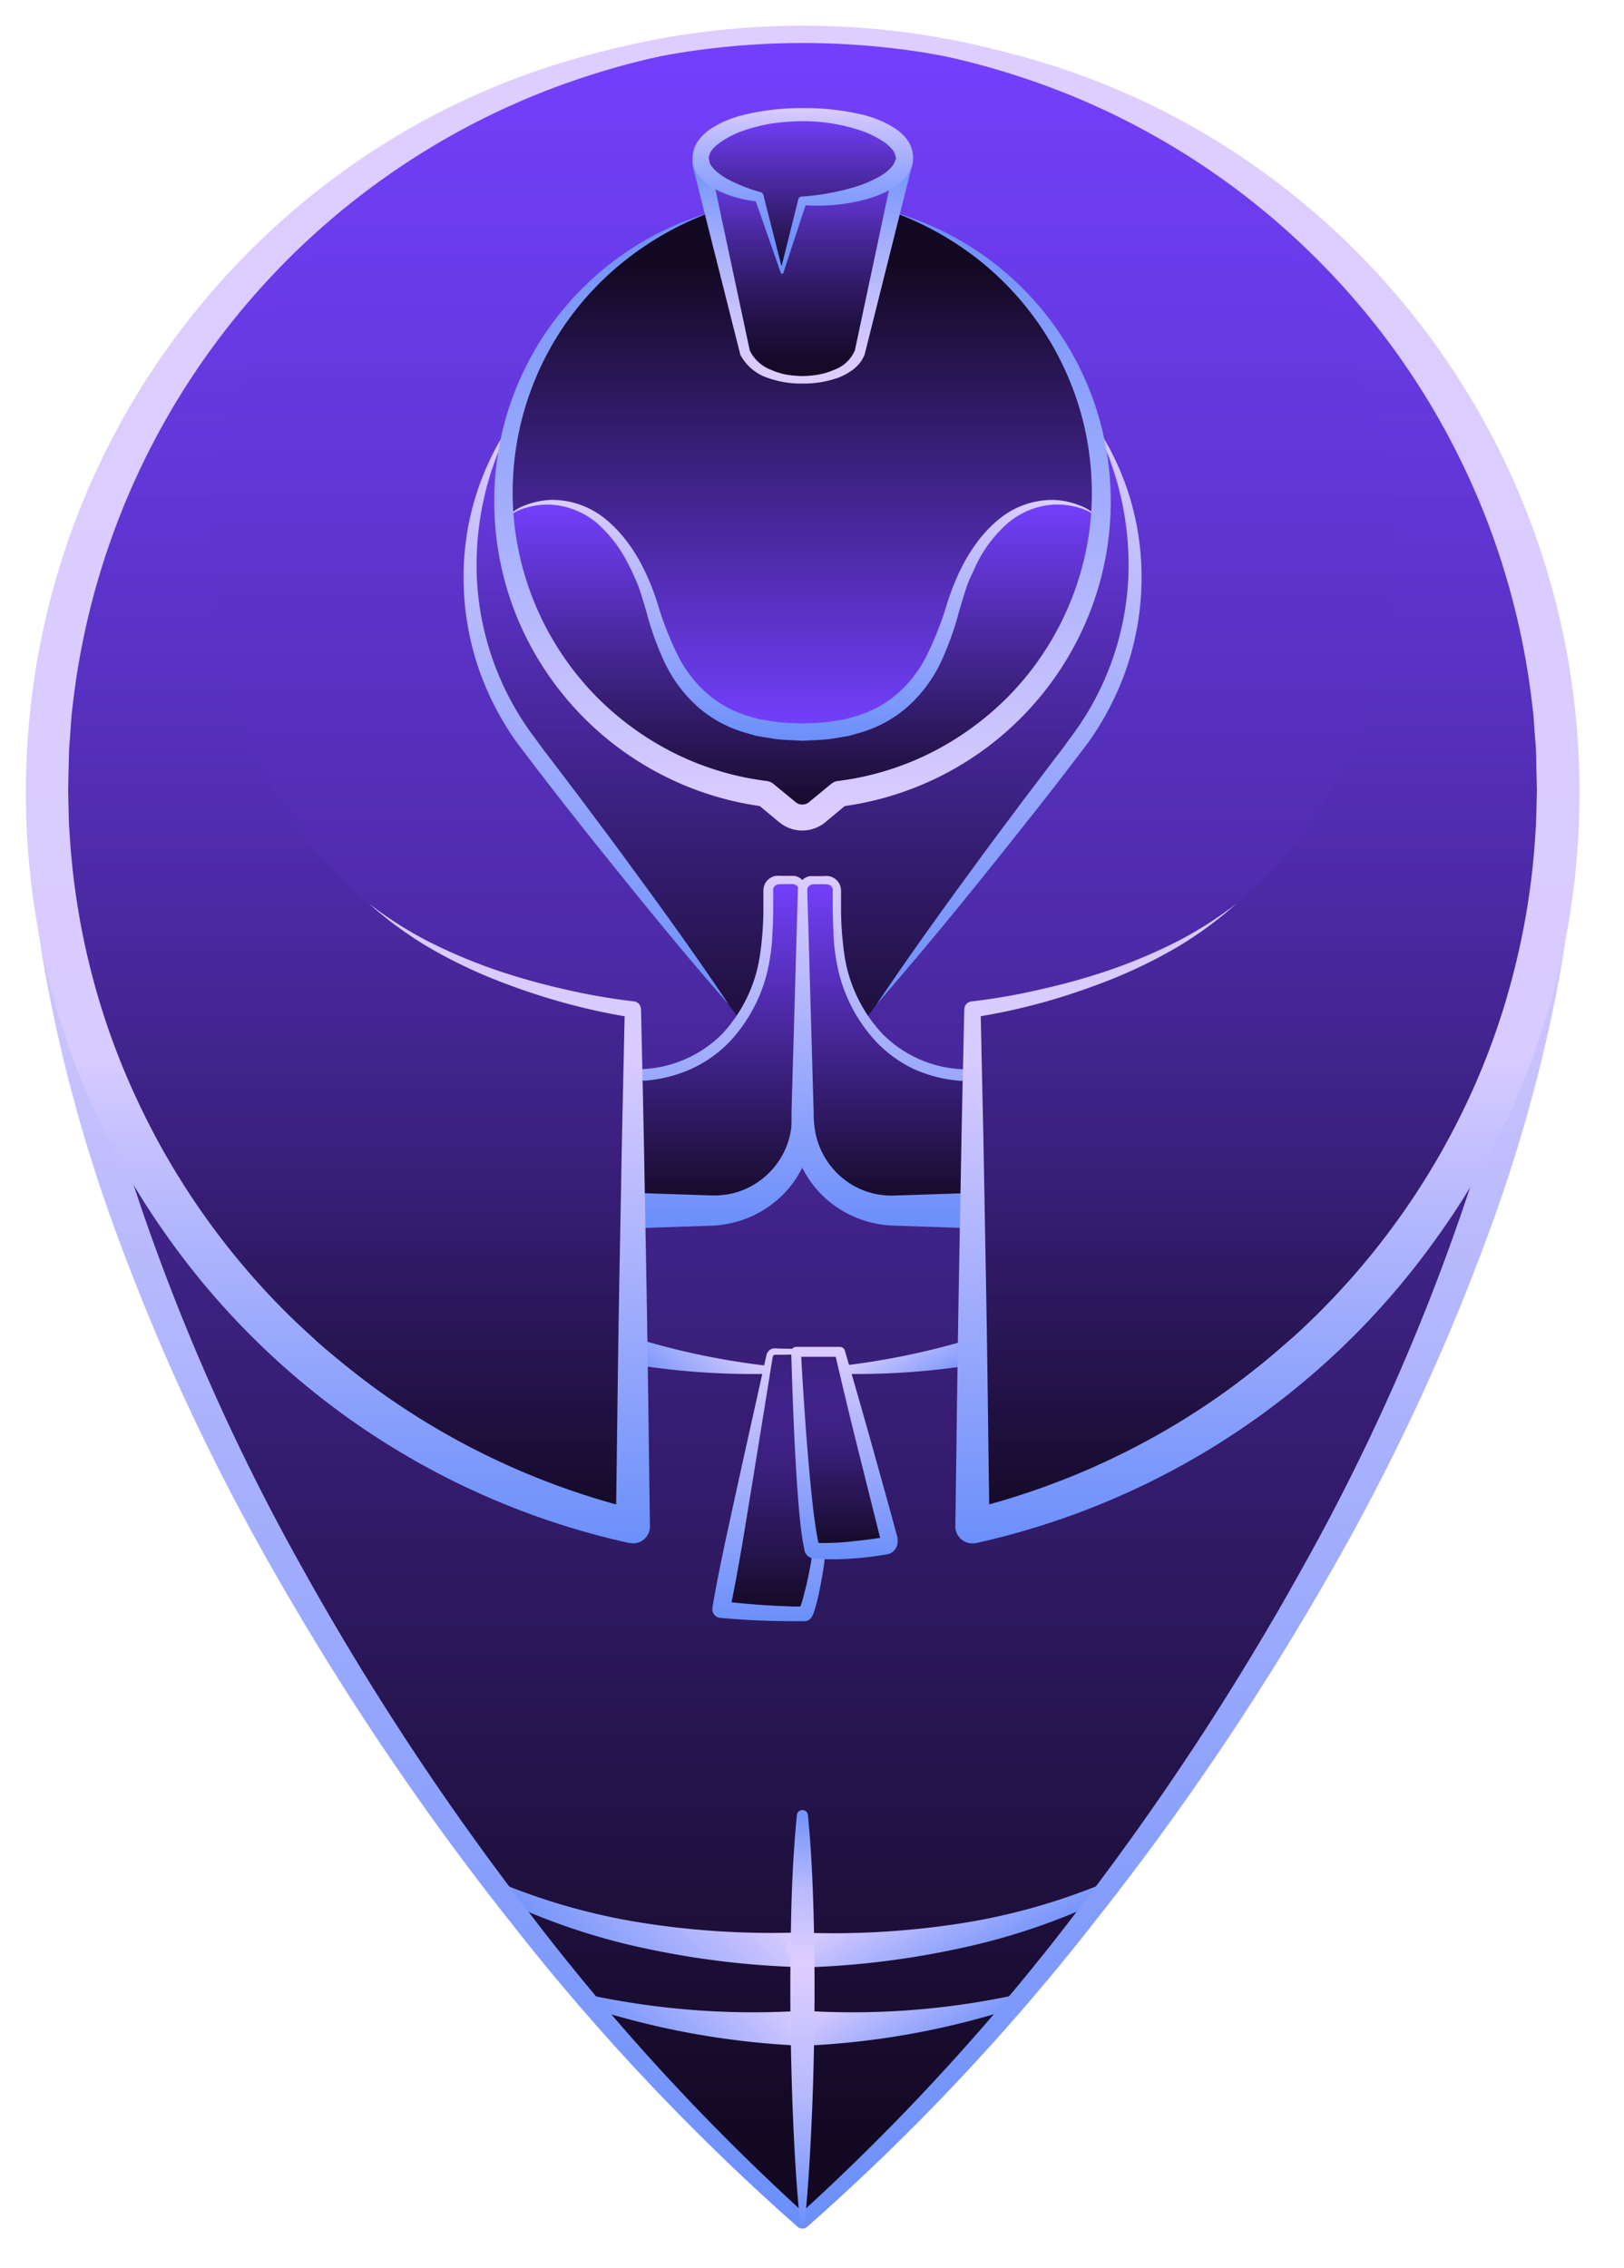 <svg xmlns="http://www.w3.org/2000/svg" xmlns:xlink="http://www.w3.org/1999/xlink" viewBox="290 70 265 370"><defs><style>.cls-1{fill:none;}.cls-2{fill:url(#linear-gradient);}.cls-3{fill:url(#linear-gradient-2);}.cls-4{fill:url(#linear-gradient-3);}.cls-5{fill:url(#linear-gradient-4);}.cls-6{fill:url(#linear-gradient-5);}.cls-7{fill:url(#linear-gradient-6);}.cls-8{fill:url(#linear-gradient-7);}.cls-9{fill:url(#linear-gradient-8);}.cls-10{fill:url(#linear-gradient-9);}.cls-11{fill:url(#linear-gradient-10);}.cls-12{fill:url(#linear-gradient-11);}.cls-13{fill:url(#linear-gradient-12);}.cls-14{fill:url(#linear-gradient-13);}.cls-15{fill:url(#linear-gradient-14);}.cls-16{fill:url(#linear-gradient-15);}.cls-17{fill:url(#linear-gradient-16);}.cls-18{fill:url(#linear-gradient-17);}.cls-19{fill:url(#linear-gradient-18);}.cls-20{fill:url(#linear-gradient-19);}.cls-21{fill:url(#linear-gradient-20);}.cls-22{fill:url(#linear-gradient-21);}.cls-23{fill:url(#linear-gradient-22);}.cls-24{fill:url(#linear-gradient-23);}.cls-25{fill:url(#linear-gradient-24);}.cls-26{fill:url(#linear-gradient-25);}.cls-27{fill:url(#linear-gradient-26);}.cls-28{fill:url(#linear-gradient-27);}.cls-29{fill:url(#linear-gradient-28);}.cls-30{fill:url(#linear-gradient-29);}.cls-31{fill:url(#linear-gradient-30);}.cls-32{fill:url(#linear-gradient-31);}.cls-33{fill:url(#linear-gradient-32);}.cls-34{fill:url(#linear-gradient-33);}.cls-35{fill:url(#linear-gradient-34);}.cls-36{fill:none;stroke-width:2.83px;stroke:url(#linear-gradient-35);}.cls-36,.cls-37,.cls-38{stroke-linecap:round;stroke-linejoin:round;}.cls-37,.cls-38{fill:#a6a6ff;stroke:#a6a6ff;}.cls-37{stroke-width:1.41px;}.cls-38{stroke-width:1.14px;}</style><linearGradient id="linear-gradient" x1="420.93" y1="75.6" x2="420.93" y2="432.48" gradientUnits="userSpaceOnUse"><stop offset="0" stop-color="#7340fd"/><stop offset="1" stop-color="#130923"/></linearGradient><linearGradient id="linear-gradient-2" x1="420.93" y1="75.6" x2="420.93" y2="432.48" gradientUnits="userSpaceOnUse"><stop offset="0" stop-color="#7340fd"/><stop offset="0.13" stop-color="#683ae5"/><stop offset="0.42" stop-color="#4d2aa7"/><stop offset="0.82" stop-color="#221245"/><stop offset="0.96" stop-color="#130923"/></linearGradient><linearGradient id="linear-gradient-3" x1="384.66" y1="395.71" x2="408.33" y2="372.04" gradientUnits="userSpaceOnUse"><stop offset="0" stop-color="#6a8ffa"/><stop offset="1" stop-color="#deceff"/></linearGradient><linearGradient id="linear-gradient-4" x1="394.31" y1="408.92" x2="413.36" y2="389.87" xlink:href="#linear-gradient-3"/><linearGradient id="linear-gradient-5" x1="450.64" y1="393.13" x2="439.75" y2="374.27" xlink:href="#linear-gradient-3"/><linearGradient id="linear-gradient-6" x1="442.71" y1="407.38" x2="433.26" y2="391.01" xlink:href="#linear-gradient-3"/><linearGradient id="linear-gradient-7" x1="420.97" y1="435.68" x2="420.97" y2="195.69" xlink:href="#linear-gradient-3"/><linearGradient id="linear-gradient-8" x1="420.93" y1="434.45" x2="420.93" y2="364.17" gradientUnits="userSpaceOnUse"><stop offset="0" stop-color="#6a8ffa"/><stop offset="0.33" stop-color="#b8bafd"/><stop offset="0.63" stop-color="#deceff"/><stop offset="0.8" stop-color="#b9bafd"/><stop offset="1" stop-color="#6a8ffa"/></linearGradient><linearGradient id="linear-gradient-9" x1="397.56" y1="297.48" x2="409.65" y2="285.4" gradientUnits="userSpaceOnUse"><stop offset="0" stop-color="#6a8ffa"/><stop offset="0.2" stop-color="#8aa0fb"/><stop offset="0.23" stop-color="#8da2fb"/><stop offset="0.75" stop-color="#c7c2fe"/><stop offset="1" stop-color="#deceff"/></linearGradient><linearGradient id="linear-gradient-10" x1="442.13" y1="296.9" x2="436.01" y2="286.3" xlink:href="#linear-gradient-9"/><linearGradient id="linear-gradient-11" x1="393.99" y1="116.35" x2="393.99" y2="249.84" gradientUnits="userSpaceOnUse"><stop offset="0.15" stop-color="#7340fd"/><stop offset="1" stop-color="#130923"/></linearGradient><linearGradient id="linear-gradient-12" x1="387.29" y1="235.33" x2="387.29" y2="136.97" xlink:href="#linear-gradient-3"/><linearGradient id="linear-gradient-13" x1="407.95" y1="213.56" x2="407.95" y2="267.51" xlink:href="#linear-gradient"/><linearGradient id="linear-gradient-14" x1="407.4" y1="270.34" x2="407.4" y2="210.74" xlink:href="#linear-gradient-3"/><linearGradient id="linear-gradient-15" x1="359.28" y1="75.59" x2="359.28" y2="319.05" gradientUnits="userSpaceOnUse"><stop offset="0" stop-color="#7340fd" stop-opacity="0"/><stop offset="0.33" stop-color="#6337d8" stop-opacity="0.17"/><stop offset="0.76" stop-color="#341c6f" stop-opacity="0.65"/><stop offset="1" stop-color="#130923"/></linearGradient><linearGradient id="linear-gradient-16" x1="357.89" y1="322.59" x2="357.89" y2="72.06" gradientUnits="userSpaceOnUse"><stop offset="0" stop-color="#6a8ffa"/><stop offset="0.32" stop-color="#d8cbff"/><stop offset="1" stop-color="#deceff"/></linearGradient><linearGradient id="linear-gradient-17" x1="14361.41" y1="116.35" x2="14361.41" y2="249.84" gradientTransform="matrix(-1, 0, 0, 1, 14809.31, 0)" xlink:href="#linear-gradient-11"/><linearGradient id="linear-gradient-18" x1="454.6" y1="235.33" x2="454.6" y2="136.97" xlink:href="#linear-gradient-3"/><linearGradient id="linear-gradient-19" x1="14375.37" y1="213.56" x2="14375.37" y2="267.51" gradientTransform="matrix(-1, 0, 0, 1, 14809.31, 0)" xlink:href="#linear-gradient"/><linearGradient id="linear-gradient-20" x1="434.49" y1="270.34" x2="434.49" y2="210.74" xlink:href="#linear-gradient-3"/><linearGradient id="linear-gradient-21" x1="14326.71" y1="75.59" x2="14326.71" y2="319.05" gradientTransform="matrix(-1, 0, 0, 1, 14809.31, 0)" xlink:href="#linear-gradient-15"/><linearGradient id="linear-gradient-22" x1="484.01" y1="322.59" x2="484.01" y2="72.06" xlink:href="#linear-gradient-16"/><linearGradient id="linear-gradient-23" x1="420.93" y1="151.94" x2="420.93" y2="203.39" xlink:href="#linear-gradient"/><linearGradient id="linear-gradient-24" x1="420.93" y1="189.46" x2="420.93" y2="104.56" gradientUnits="userSpaceOnUse"><stop offset="0" stop-color="#7340fd"/><stop offset="0.89" stop-color="#130923"/></linearGradient><linearGradient id="linear-gradient-25" x1="420.93" y1="190.88" x2="420.93" y2="150.53" xlink:href="#linear-gradient-3"/><linearGradient id="linear-gradient-26" x1="420.93" y1="102.44" x2="420.93" y2="205.51" xlink:href="#linear-gradient-3"/><linearGradient id="linear-gradient-27" x1="420.91" y1="96.62" x2="420.91" y2="131.95" gradientUnits="userSpaceOnUse"><stop offset="0" stop-color="#7340fd"/><stop offset="0.15" stop-color="#5f35d0"/><stop offset="0.37" stop-color="#442593"/><stop offset="0.58" stop-color="#2f1963"/><stop offset="0.76" stop-color="#201040"/><stop offset="0.9" stop-color="#160b2b"/><stop offset="1" stop-color="#130923"/></linearGradient><linearGradient id="linear-gradient-28" x1="420.92" y1="88.71" x2="420.92" y2="114.45" xlink:href="#linear-gradient"/><linearGradient id="linear-gradient-29" x1="420.91" y1="95.18" x2="420.91" y2="133.34" gradientUnits="userSpaceOnUse"><stop offset="0" stop-color="#6a8ffa"/><stop offset="0.07" stop-color="#7696fb"/><stop offset="0.37" stop-color="#a3aefc"/><stop offset="0.63" stop-color="#c3bffe"/><stop offset="0.85" stop-color="#d7caff"/><stop offset="1" stop-color="#deceff"/></linearGradient><linearGradient id="linear-gradient-30" x1="420.95" y1="115.86" x2="420.95" y2="87.29" gradientUnits="userSpaceOnUse"><stop offset="0" stop-color="#6a8ffa"/><stop offset="0.19" stop-color="#6e91fa"/><stop offset="0.37" stop-color="#7a98fb"/><stop offset="0.56" stop-color="#8ea3fc"/><stop offset="0.74" stop-color="#aab2fd"/><stop offset="0.93" stop-color="#cec5fe"/><stop offset="1" stop-color="#deceff"/></linearGradient><linearGradient id="linear-gradient-31" x1="415.84" y1="290.55" x2="415.84" y2="333.41" gradientUnits="userSpaceOnUse"><stop offset="0" stop-color="#7340fd" stop-opacity="0"/><stop offset="0.04" stop-color="#6e3df2" stop-opacity="0.05"/><stop offset="0.63" stop-color="#2c175b" stop-opacity="0.74"/><stop offset="1" stop-color="#130923"/></linearGradient><linearGradient id="linear-gradient-32" x1="427.55" y1="290.55" x2="427.55" y2="323.09" xlink:href="#linear-gradient-31"/><linearGradient id="linear-gradient-33" x1="415.44" y1="334.82" x2="415.44" y2="289.17" xlink:href="#linear-gradient-3"/><linearGradient id="linear-gradient-34" x1="427.85" y1="324.5" x2="427.85" y2="289.13" xlink:href="#linear-gradient-3"/><linearGradient id="linear-gradient-35" x1="420.95" y1="74.18" x2="420.95" y2="82.2" gradientUnits="userSpaceOnUse"><stop offset="0" stop-color="#deceff"/><stop offset="1" stop-color="#deceff"/></linearGradient></defs><title>Budoflowsss</title><g id="Layer_4" data-name="Layer 4"><rect class="cls-1" x="-9.24" y="-6.5" width="860.37" height="608.28"/><path class="cls-2" d="M544.23,198.89c0,.91,0,1.82,0,2.73-1.44,82-67.42,182-123.25,230.86C365.1,383.63,299.11,283.64,297.67,201.62q0-1.37,0-2.73a123.3,123.3,0,0,1,246.59,0Z"/><path class="cls-3" d="M544.23,198.89c0,.91,0,1.82,0,2.73-1.44,82-67.42,182-123.25,230.86C365.1,383.63,299.11,283.64,297.67,201.62q0-1.37,0-2.73a123.3,123.3,0,0,1,246.59,0Z"/><path class="cls-4" d="M371.86,377.31a102.08,102.08,0,0,0,23.87,6.56,135.17,135.17,0,0,0,24.69,1.43h0a2.83,2.83,0,1,1,.18,5.65h-.19A139.19,139.19,0,0,1,395,387.84a105.39,105.39,0,0,1-24.15-8.33,1.22,1.22,0,0,1-.54-1.63,1.2,1.2,0,0,1,1.55-.57Z"/><path class="cls-5" d="M420.42,403.76a132,132,0,0,1-34.85-6.38,1,1,0,0,1,.52-1.89,128.48,128.48,0,0,0,34.33,2.62,2.83,2.83,0,0,1,.31,5.65h-.31Z"/><path class="cls-6" d="M471,379.51a105.39,105.39,0,0,1-24.15,8.33A139.41,139.41,0,0,1,421.4,391a2.83,2.83,0,1,1-.18-5.65h.18a135.23,135.23,0,0,0,24.7-1.43A102,102,0,0,0,470,377.31h0a1.21,1.21,0,0,1,1.59.65A1.23,1.23,0,0,1,471,379.51Z"/><path class="cls-7" d="M421.72,398.11a126.27,126.27,0,0,0,34-2.62,1,1,0,0,1,.52,1.89,130,130,0,0,1-34.55,6.38h0a2.83,2.83,0,0,1-.29-5.65Z"/><path class="cls-8" d="M547.42,198.89a186,186,0,0,1-3.67,34.16,253.8,253.8,0,0,1-9,33,359.81,359.81,0,0,1-28.4,61.82A454.3,454.3,0,0,1,468.27,384a370.75,370.75,0,0,1-46.56,49.33,1.18,1.18,0,0,1-1.55,0A370.11,370.11,0,0,1,373.61,384a452.41,452.41,0,0,1-38.1-56.19A359,359,0,0,1,307.13,266a254.06,254.06,0,0,1-8.95-33,185.87,185.87,0,0,1-3.66-34.15,3.12,3.12,0,1,1,6.23-.06v.06c-.08,22.13,4.48,44.24,11.37,65.46a354.15,354.15,0,0,0,27.13,61.38,449.59,449.59,0,0,0,37,56.25,366.8,366.8,0,0,0,45.48,49.61h-1.55A368,368,0,0,0,465.62,382a449.48,449.48,0,0,0,36.95-56.26,353.64,353.64,0,0,0,27.11-61.38c6.89-21.21,11.44-43.32,11.35-65.44v0a3.2,3.2,0,0,1,6.39,0Z"/><path class="cls-9" d="M420.54,432.48c-.56-5.53-.88-11.05-1.12-16.58s-.36-11.06-.43-16.59,0-11.05.11-16.58.4-11.06.93-16.58a.91.91,0,0,1,1-.82.9.9,0,0,1,.81.82c.53,5.52.79,11.05.93,16.58s.18,11.06.12,16.58-.19,11.06-.44,16.59-.56,11.05-1.12,16.58a.38.38,0,0,1-.43.35A.39.39,0,0,1,420.54,432.48Z"/><path class="cls-10" d="M394.08,288.46a121,121,0,0,0,20.68,4.33.69.69,0,0,1-.07,1.38,122.2,122.2,0,0,1-21.56-1.58h0a2.12,2.12,0,1,1,.69-4.19A1.18,1.18,0,0,1,394.08,288.46Z"/><path class="cls-11" d="M449.41,292.59a122.2,122.2,0,0,1-21.56,1.58.69.69,0,0,1-.07-1.38,121,121,0,0,0,20.68-4.33,2.13,2.13,0,0,1,1.23,4.07,2,2,0,0,1-.26.06Z"/><path class="cls-12" d="M373.69,187.7,421,249.84V116.35S344.31,122.81,373.69,187.7Z"/><path class="cls-13" d="M408.94,233.92c-6.06-6.91-11.89-14-17.65-21.14s-11.44-14.29-17-21.7a47.34,47.34,0,0,1-6.38-12.58,46,46,0,0,1-2.26-13.89,44.48,44.48,0,0,1,8.17-26.22,49.87,49.87,0,0,0-6,26.16,46.92,46.92,0,0,0,8.74,24.89l1,1.36,1,1.37,2.09,2.74,4.16,5.48c2.73,3.68,5.51,7.33,8.2,11.05C398.46,218.84,403.81,226.29,408.94,233.92Z"/><path class="cls-14" d="M395,267.51h11.14A14.87,14.87,0,0,0,421,252.64V215.27a1.71,1.71,0,0,0-1.7-1.71h-2.23a1.7,1.7,0,0,0-1.71,1.68c0,2.61-.11,7.58-.44,9.92-1.52,11-8.71,19.48-20,20.2"/><path class="cls-15" d="M395,264.68l7.52.25,3.73.12a13.28,13.28,0,0,0,3.14-.31,12.38,12.38,0,0,0,5.61-2.92,12.64,12.64,0,0,0,4.2-8.6c.06-.52.07-1.18.09-1.81l.05-1.88.21-7.51.43-15,.22-7.52.11-3.76v-.46a1.41,1.41,0,0,0,0-.28,1,1,0,0,0-.29-.48c-.31-.28-.63-.3-1.35-.27l-.94,0a5.31,5.31,0,0,0-.81.05,1,1,0,0,0-.75.71.74.74,0,0,0,0,.26v1.42l0,1.88c0,1.26-.06,2.52-.13,3.78a27.91,27.91,0,0,1-.38,3.83,25.51,25.51,0,0,1-6.61,13.8,20.64,20.64,0,0,1-6.4,4.49,22.61,22.61,0,0,1-7.58,1.86,1,1,0,0,1-.14-1.9h0a19.56,19.56,0,0,0,12.85-5.67A23.87,23.87,0,0,0,414,225.89a52.39,52.39,0,0,0,.57-7.38l0-1.87v-1.4a2.61,2.61,0,0,1,.11-.67,2.39,2.39,0,0,1,1.91-1.66,6.33,6.33,0,0,1,1.06,0h.94c.34,0,.56,0,1.05,0a2.36,2.36,0,0,1,1.16.55,2.4,2.4,0,0,1,.72,1.07,2.78,2.78,0,0,1,.12.64v.49l.11,3.76L422,227l.43,15,.22,7.51,0,1.88c0,.64.05,1.23,0,2a16.4,16.4,0,0,1-.59,4.17,17.11,17.11,0,0,1-4.24,7.3,17.3,17.3,0,0,1-7.33,4.4,17.75,17.75,0,0,1-4.29.72l-3.78.13-7.52.25a2.83,2.83,0,0,1-.19-5.66Z"/><path class="cls-16" d="M420.93,75.59a123.31,123.31,0,0,0-27.72,243.46h0V234.69s-26.43-3.05-43.1-17.25C303.41,177.67,316,82.43,420.93,75.59Z"/><path class="cls-17" d="M420.93,76.26a127.49,127.49,0,0,0-43.28,9.12,122.51,122.51,0,0,0-75.81,99.93l-.16,1.36-.1,1.36-.19,2.72c-.17,1.81-.16,3.64-.21,5.45l-.06,2.73.06,2.73.07,2.73.18,2.72a119.38,119.38,0,0,0,3.47,21.51,117.42,117.42,0,0,0,7.33,20.52,121.32,121.32,0,0,0,25,35.53c1.3,1.28,2.65,2.5,4,3.75s2.75,2.4,4.15,3.56c2.82,2.3,5.71,4.53,8.73,6.58a122,122,0,0,0,39.79,17.78l-3.41,2.71c.21-14.06.34-28.12.61-42.18l.39-21.09.46-21.09,1.17,1.32a101.91,101.91,0,0,1-11.63-2.55,110.64,110.64,0,0,1-11.22-3.83,80.21,80.21,0,0,1-10.6-5.23,62.64,62.64,0,0,1-9.5-7,62.61,62.61,0,0,0,9.87,6.28,88,88,0,0,0,10.75,4.54,109.79,109.79,0,0,0,11.21,3.16,100.94,100.94,0,0,0,11.42,2,1.32,1.32,0,0,1,1.18,1.28v0l.46,21.09.38,21.09c.27,14.06.41,28.12.62,42.18a2.75,2.75,0,0,1-2.71,2.79,2.43,2.43,0,0,1-.61-.06l-.09,0A125.45,125.45,0,0,1,317.48,272a126.66,126.66,0,0,1-11.66-19.9,124.12,124.12,0,0,1-7.73-21.74,126.56,126.56,0,0,1-3-45.82,124.1,124.1,0,0,1,13.63-43.79,125.06,125.06,0,0,1,47-49.15,122.31,122.31,0,0,1,65.25-16.69.67.67,0,0,1,0,1.34Z"/><path class="cls-18" d="M468.2,187.7l-47.3,62.14V116.35S497.58,122.81,468.2,187.7Z"/><path class="cls-19" d="M433,233.92c5.13-7.63,10.48-15.08,15.91-22.48,2.69-3.72,5.47-7.37,8.2-11.05l4.16-5.48,2.09-2.74,1-1.37,1-1.36a46.84,46.84,0,0,0,8.74-24.89,49.78,49.78,0,0,0-6-26.16,44.41,44.41,0,0,1,8.17,26.22A45.64,45.64,0,0,1,474,178.5a47.34,47.34,0,0,1-6.38,12.58c-5.57,7.41-11.25,14.53-17,21.7S439,227,433,233.92Z"/><path class="cls-20" d="M446.91,267.51H435.77a14.87,14.87,0,0,1-14.87-14.87V215.27a1.71,1.71,0,0,1,1.7-1.71h2.24a1.7,1.7,0,0,1,1.7,1.68c0,2.61.11,7.58.44,9.92,1.52,11,8.71,19.48,20,20.2"/><path class="cls-21" d="M446.91,270.34l-7.52-.25-3.78-.13a17.75,17.75,0,0,1-4.29-.72,17.3,17.3,0,0,1-7.33-4.4,17.11,17.11,0,0,1-4.24-7.3,16.86,16.86,0,0,1-.59-4.17c0-.73,0-1.32,0-2l.05-1.88.22-7.51.43-15,.21-7.52.11-3.76,0-.49a2.32,2.32,0,0,1,.11-.64,2.4,2.4,0,0,1,.72-1.07,2.36,2.36,0,0,1,1.16-.55c.49,0,.71,0,1.05,0h.94a6.33,6.33,0,0,1,1.06,0,2.39,2.39,0,0,1,1.91,1.66,2.61,2.61,0,0,1,.11.67v.47l0,.93,0,1.87a52.39,52.39,0,0,0,.57,7.38,23.87,23.87,0,0,0,6.28,12.85,19.56,19.56,0,0,0,12.85,5.67.94.94,0,0,1,.9,1,1,1,0,0,1-1,.9h0a22.61,22.61,0,0,1-7.58-1.86A20.64,20.64,0,0,1,433,240a25.58,25.58,0,0,1-6.61-13.8,27.91,27.91,0,0,1-.38-3.83c-.06-1.26-.1-2.52-.13-3.78l0-1.88v-1.42a1.09,1.09,0,0,0,0-.26,1,1,0,0,0-.74-.71,5.56,5.56,0,0,0-.82-.05l-.94,0c-.72,0-1,0-1.34.27a1,1,0,0,0-.3.48,1.41,1.41,0,0,0,0,.28v.46l.11,3.76.22,7.52.43,15,.21,7.51.06,1.88c0,.63,0,1.29.08,1.81a12.77,12.77,0,0,0,4.2,8.6,12.43,12.43,0,0,0,5.61,2.92,13.28,13.28,0,0,0,3.14.31l3.73-.12,7.52-.25a2.83,2.83,0,0,1,.19,5.66Z"/><path class="cls-22" d="M421,75.59a123.31,123.31,0,0,1,27.72,243.46h0V234.69s26.43-3.05,43.1-17.25C538.48,177.67,525.86,82.43,421,75.59Z"/><path class="cls-23" d="M421,74.93a122.31,122.31,0,0,1,65.25,16.69,124.62,124.62,0,0,1,60.63,92.93,126.56,126.56,0,0,1-3,45.82,123.32,123.32,0,0,1-7.73,21.74A126.66,126.66,0,0,1,524.41,272a125.54,125.54,0,0,1-75.1,49.76h-.08a2.78,2.78,0,0,1-3.34-2.73c.21-14.06.35-28.12.62-42.18l.38-21.09.46-21.09v0a1.32,1.32,0,0,1,1.18-1.28,98.79,98.79,0,0,0,11.42-2,106.55,106.55,0,0,0,11.21-3.15,87.39,87.39,0,0,0,10.75-4.54,62.61,62.61,0,0,0,9.87-6.28,62.64,62.64,0,0,1-9.5,7,80.21,80.21,0,0,1-10.6,5.23,109.8,109.8,0,0,1-11.22,3.83A101.44,101.44,0,0,1,448.83,236l1.18-1.32.46,21.09.38,21.09c.27,14.06.41,28.12.61,42.18l-3.41-2.71a122,122,0,0,0,39.79-17.78c3-2.05,5.91-4.28,8.73-6.58,1.41-1.16,2.77-2.37,4.15-3.56s2.68-2.47,4-3.75a121.6,121.6,0,0,0,25-35.53A117.39,117.39,0,0,0,537,228.62a119.38,119.38,0,0,0,3.47-21.51l.18-2.72.07-2.73.07-2.73-.07-2.73c-.05-1.81,0-3.64-.21-5.45l-.19-2.72-.09-1.36-.17-1.36a122.53,122.53,0,0,0-75.8-99.94A127.55,127.55,0,0,0,421,76.25a.66.66,0,0,1,0-1.32Z"/><path class="cls-24" d="M469.58,154.87A48.81,48.81,0,0,1,427,199.51l-3.62,3a3.83,3.83,0,0,1-4.86,0l-3.62-3a48.8,48.8,0,0,1-42.6-44.64c2.41-3.2,15-7.34,22.31,9.27,3.52,8.07,4.24,25.32,26.35,25.32s22.81-17.25,26.33-25.32C454.54,147.53,467.17,151.67,469.58,154.87Z"/><path class="cls-25" d="M469.73,151.1c0,1.27-.06,2.52-.15,3.77-2.41-3.2-15-7.34-22.31,9.27-3.52,8.07-4.24,25.32-26.33,25.32s-22.83-17.25-26.35-25.32c-7.27-16.61-19.9-12.47-22.31-9.27-.09-1.25-.14-2.5-.14-3.77a48.83,48.83,0,0,1,34.07-46.54s4.27,22.58,5.09,23.68A12.23,12.23,0,0,0,421.81,132a12.76,12.76,0,0,0,8.5-4.49l5.33-22.9A48.82,48.82,0,0,1,469.73,151.1Z"/><path class="cls-26" d="M469.68,155a7.61,7.61,0,0,0-3.61-2.15,12.58,12.58,0,0,0-4.17-.52,12.91,12.91,0,0,0-7.53,3.09,21.74,21.74,0,0,0-5,6.57c-.56,1.28-1.23,2.52-1.66,3.83s-.85,2.69-1.25,4.08a49.48,49.48,0,0,1-3,8.28,22.83,22.83,0,0,1-5.48,7.24,20.16,20.16,0,0,1-8.09,4.25l-1.09.32c-.37.11-.74.14-1.11.22l-2.23.37c-1.49.18-3,.19-4.48.29-1.49-.1-3-.11-4.47-.29l-2.23-.37c-.38-.08-.75-.11-1.12-.21l-1.09-.33a20.26,20.26,0,0,1-8.09-4.24,22.87,22.87,0,0,1-5.48-7.25,48.31,48.31,0,0,1-3-8.28c-.4-1.39-.8-2.76-1.26-4.08A41.3,41.3,0,0,0,392.5,162a21.74,21.74,0,0,0-5-6.57,12.83,12.83,0,0,0-7.53-3.08,12.26,12.26,0,0,0-4.16.51,7.64,7.64,0,0,0-3.62,2.15,7.88,7.88,0,0,1,3.47-2.56,13.21,13.21,0,0,1,4.32-.89,13.81,13.81,0,0,1,8.38,2.78c4.79,3.68,7.54,9.42,9.17,14.9a53.07,53.07,0,0,0,3.14,7.83,20.16,20.16,0,0,0,5,6.32,17.88,17.88,0,0,0,7.11,3.63l1,.29c.32.09.67.12,1,.18l2,.32c1.37.16,2.76.15,4.14.24,1.38-.09,2.78-.08,4.14-.24l2-.32c.34-.06.69-.09,1-.18l1-.29a18,18,0,0,0,7.11-3.62,20.22,20.22,0,0,0,5-6.33,54.53,54.53,0,0,0,3.14-7.82c1.63-5.49,4.37-11.23,9.17-14.91a13.71,13.71,0,0,1,8.37-2.77,12.71,12.71,0,0,1,4.32.89A7.79,7.79,0,0,1,469.68,155Z"/><path class="cls-27" d="M406.21,104.56a50.93,50.93,0,0,0-14.29,8,48.22,48.22,0,0,0-18,42.83,47.75,47.75,0,0,0,13.37,28.24,48.32,48.32,0,0,0,12.76,9.26,46.84,46.84,0,0,0,15.08,4.54,2.08,2.08,0,0,1,1.08.47l2.83,2.33.7.58c.15.13.15.11.22.17l.17.1a1.8,1.8,0,0,0,.79.19,2,2,0,0,0,.79-.19,1.51,1.51,0,0,1,.17-.1c.07-.07.07,0,.21-.17l.71-.58,2.83-2.33a2.09,2.09,0,0,1,1.08-.47,46.85,46.85,0,0,0,15.08-4.55,48.48,48.48,0,0,0,12.76-9.26,47.71,47.71,0,0,0,13.36-28.24,48.8,48.8,0,0,0-1-15.93,48.89,48.89,0,0,0-17-26.89,50.93,50.93,0,0,0-14.29-8,49.06,49.06,0,0,1,33.89,34.23,49.68,49.68,0,0,1-2.62,33.38,50.53,50.53,0,0,1-39.67,29.43l1.08-.47-2.82,2.35-.7.59c-.08.08-.34.27-.52.4a6.11,6.11,0,0,1-.61.36,5.82,5.82,0,0,1-2.74.68,5.94,5.94,0,0,1-2.74-.68,5.51,5.51,0,0,1-.61-.37l-.52-.39-.7-.59-2.82-2.35,1.08.47A50.61,50.61,0,0,1,375,172.18a49.84,49.84,0,0,1-2.62-33.38,49.09,49.09,0,0,1,33.88-34.24Z"/><path class="cls-28" d="M437.44,96.64l-7.13,30.82c-.75,2.35-4.2,4.49-9.38,4.49s-8.45-2.21-9.39-4.49l-7.15-30.84c.71,2.44,4.38,4.5,9.46,5.51l3.71,12.32,3.37-11.65C429.41,102.8,436.42,100.11,437.44,96.64Z"/><path class="cls-29" d="M437.57,95.75a1.62,1.62,0,0,1,0,.31,1.37,1.37,0,0,1,0,.19l-.09.39c-1,3.47-8,6.16-16.51,6.16l-3.37,11.65-3.71-12.32c-5.08-1-8.75-3.07-9.46-5.51a.24.24,0,0,1,0-.08l-.07-.34a.78.78,0,0,0,0-.14c0-.1,0-.2,0-.31,0-3.89,7.46-7,16.66-7S437.57,91.86,437.57,95.75Z"/><path class="cls-30" d="M438.82,97l-7.69,30.69v.06a5.71,5.71,0,0,1-1.91,2.53,10,10,0,0,1-2.61,1.41,16.84,16.84,0,0,1-5.64.89,16.11,16.11,0,0,1-5.64-.91,7.85,7.85,0,0,1-4.56-3.85.13.13,0,0,1,0-.08v0L403,96.94a1.42,1.42,0,0,1,2.75-.69v0l6.61,31-.05-.13a6.4,6.4,0,0,0,3.5,3.22,11.63,11.63,0,0,0,2.49.78,17.61,17.61,0,0,0,2.63.24,17.87,17.87,0,0,0,2.64-.24,11.77,11.77,0,0,0,2.49-.76,5.74,5.74,0,0,0,3.42-3.17l0,.06,6.58-30.94a1.42,1.42,0,1,1,2.77.59Z"/><path class="cls-31" d="M439,95.75c0,.2,0,.39-.05.58l0-.27c0,.13,0,.26,0,.39h0l0,.13a6.07,6.07,0,0,1-.55,1.43l-.43.65c-.15.2-.32.37-.48.56a9.09,9.09,0,0,1-2.16,1.67,18.18,18.18,0,0,1-4.7,1.81,30.73,30.73,0,0,1-4.83.77,35.23,35.23,0,0,1-4.82,0l.63-.48-3.78,11.53v0a.24.24,0,0,1-.29.14.23.23,0,0,1-.14-.16h0l-4.25-12.15.59.54h0a19.44,19.44,0,0,1-5.81-1.45,11.36,11.36,0,0,1-2.75-1.61,6.79,6.79,0,0,1-1.21-1.24,5.39,5.39,0,0,1-.5-.8,2.44,2.44,0,0,1-.19-.44l-.09-.22,0-.11a2.37,2.37,0,0,1-.09-.49l0,.29-.07-.34,0-.29a.49.49,0,0,0,0,.12l0-.11a5,5,0,0,1,.9-3.23,8,8,0,0,1,2.12-2,16.69,16.69,0,0,1,4.83-2.1,38.69,38.69,0,0,1,10-1.23,40.6,40.6,0,0,1,10,1.11,17.62,17.62,0,0,1,4.86,2,8.74,8.74,0,0,1,2.18,1.89A5.21,5.21,0,0,1,439,95.75Zm-2.83,0a2.44,2.44,0,0,0-.57-1.35,6.51,6.51,0,0,0-1.47-1.31,15.81,15.81,0,0,0-4.06-1.91,29.81,29.81,0,0,0-9.29-1.41,39.15,39.15,0,0,0-4.72.36,28.53,28.53,0,0,0-4.55,1.12,15,15,0,0,0-4,2,5.86,5.86,0,0,0-1.41,1.34,2.3,2.3,0,0,0-.45,1.37l0-.12a2.7,2.7,0,0,1,.05.41l0-.29.06.34,0,.29a.77.77,0,0,0-.05-.32l0,0,0,.12a2,2,0,0,0,.09.22,2.32,2.32,0,0,0,.25.42,4.74,4.74,0,0,0,.74.84,11.21,11.21,0,0,0,2.09,1.45,29.07,29.07,0,0,0,5.09,2h0l.08,0a.74.74,0,0,1,.52.52l3.18,12.47h-.43l2.94-11.77a.62.62,0,0,1,.55-.47h.09a39.56,39.56,0,0,0,9-1.69,18.66,18.66,0,0,0,4-1.81,7.13,7.13,0,0,0,1.52-1.26c.09-.12.2-.23.28-.34l.21-.35a2.83,2.83,0,0,0,.26-.77l0,.14h0a.14.14,0,0,0,.14-.12.21.21,0,0,0,0-.11l-.07,0A0,0,0,0,1,436.16,95.75Z"/><path class="cls-32" d="M419.9,290.59h-3.39a.93.93,0,0,0-.92.76l-7.92,41.35a122.38,122.38,0,0,0,13.2.71c1.15,0,3.15-10.55,3.15-10.55l-1.24-.1-2.88-32.21"/><path class="cls-33" d="M434.66,322.17a52.61,52.61,0,0,1-11.78.83.44.44,0,0,1-.38-.32c-1.6-5.94-2.6-32.13-2.6-32.13h7.17l8.1,30.8A.66.66,0,0,1,434.66,322.17Z"/><path class="cls-34" d="M419.9,291l-2.92.05a4,4,0,0,0-.6,0,.45.45,0,0,0-.25.22.56.56,0,0,0-.05.2l-.06.36-.12.72-.93,5.78-1.87,11.55-1.89,11.55c-.67,3.84-1.33,7.68-2.15,11.49h0l-1.24-1.67c3.93.48,7.91.76,11.88.87l1.5,0h.09a1.06,1.06,0,0,0-.77.31c-.13.13-.1.12-.1.12a1.84,1.84,0,0,0,.09-.19c.08-.19.16-.41.23-.63.29-.89.53-1.86.77-2.81s.43-1.93.62-2.9a22.15,22.15,0,0,0,.41-2.79v-.07a1,1,0,0,1,2.09.07,23,23,0,0,1-.34,3.17c-.16,1-.35,2-.55,3s-.43,2-.72,3c-.08.25-.16.51-.27.8a3.52,3.52,0,0,1-.21.48,2.18,2.18,0,0,1-.32.44,1.29,1.29,0,0,1-.93.39h-.1l-1.52,0c-4.05,0-8.1-.16-12.16-.54a1.4,1.4,0,0,1-1.26-1.51l0-.11v-.05h0c.64-3.85,1.44-7.66,2.25-11.48l2.5-11.43,2.54-11.42,1.27-5.71.16-.71.08-.36a1.59,1.59,0,0,1,.17-.49,1.47,1.47,0,0,1,.86-.67,3,3,0,0,1,.87,0l2.92.05a.42.42,0,0,1,0,.84Z"/><path class="cls-35" d="M434.93,323.56a48.73,48.73,0,0,1-5.68.72,41,41,0,0,1-5.77.06l-.79-.07a1.75,1.75,0,0,1-1.15-.69,1.92,1.92,0,0,1-.28-.58l0-.19c-.1-.48-.22-1-.29-1.46-.14-1-.28-1.89-.37-2.83-.21-1.87-.35-3.73-.49-5.6-.51-7.45-.78-14.89-1-22.33h0a.81.81,0,0,1,.79-.83h0l7.16,0h0a.84.84,0,0,1,.8.6v0q2.31,7.91,4.53,15.83l2.21,7.93,1.1,4,.54,2,.14.49.07.25,0,.12,0,.07,0,.17A2.08,2.08,0,0,1,434.93,323.56Zm-.55-2.77a.74.74,0,0,0-.58.86l-.22-.89-.5-2-1-4-2-8q-2-8-3.85-16l.81.62h0l-7.16,0,.81-.83h0c.42,7.41.9,14.84,1.63,22.21.19,1.84.38,3.68.64,5.49.12.92.27,1.81.43,2.69.08.44.19.84.28,1.27l0,.16a1.28,1.28,0,0,0-.13-.28.88.88,0,0,0-.56-.34l.59,0a40.85,40.85,0,0,0,5.38-.25C430.81,321.31,432.66,321.1,434.38,320.79Z"/><path class="cls-36" d="M385.42,80.78S400.12,75.6,421,75.6s35.48,5.18,35.48,5.18"/><path class="cls-37" d="M338.09,509.21V480.42h7.2c3.54,0,6,.51,7.51,1.53s2.2,2.78,2.2,5.26a8.36,8.36,0,0,1-1,4.55,5.31,5.31,0,0,1-3.34,2.14c3.59.83,5.38,3.2,5.38,7.08a9.63,9.63,0,0,1-1,4.84,5.9,5.9,0,0,1-3.41,2.6,20.61,20.61,0,0,1-6.36.79Zm2.87-15.4-1.23-.9h6.46c2.21,0,3.75-.39,4.63-1.17s1.31-2.13,1.31-4.08-.47-3.13-1.41-3.87-2.57-1.11-4.89-1.11h-6.1l1.23-1.23Zm0,14.37L339.73,507h5.65a16.14,16.14,0,0,0,4.61-.53,3.94,3.94,0,0,0,2.43-1.87,7.8,7.8,0,0,0,.74-3.75,5.16,5.16,0,0,0-1.69-4.25q-1.7-1.37-5.26-1.37h-6.48l1.23-.88Z"/><path class="cls-37" d="M367.54,509.55a7.49,7.49,0,0,1-3.71-.82,4.93,4.93,0,0,1-2.18-2.5A11,11,0,0,1,361,502V487.12h2.87v15a6.74,6.74,0,0,0,.87,3.88,3.48,3.48,0,0,0,3,1.22,17,17,0,0,0,3.09-.34,12,12,0,0,0,4-1.79l-.83,1.5V487.12h2.87v22.09h-2.15l-.41-1.43a18.87,18.87,0,0,1-3.71,1.42A12.93,12.93,0,0,1,367.54,509.55Z"/><path class="cls-37" d="M390.75,509.44a7.49,7.49,0,0,1-6-2.56q-2.21-2.55-2.2-8.72t1.84-8.7a6.45,6.45,0,0,1,5.7-2.67,11.51,11.51,0,0,1,3.22.47,12.75,12.75,0,0,1,3.62,1.84l-.74.42V478.76h2.87v30.45H396.9l-.75-2.06,1,.47a10.31,10.31,0,0,1-3.2,1.38A13.27,13.27,0,0,1,390.75,509.44Zm.4-2.36a11.35,11.35,0,0,0,3-.32,15.53,15.53,0,0,0,2.74-1.13l-.69,1.07V490.06l.83,1.5a13.4,13.4,0,0,0-3.75-2,10.33,10.33,0,0,0-2.82-.45,4,4,0,0,0-3.84,2.21c-.79,1.47-1.19,3.76-1.19,6.85q0,4.88,1.36,6.88A4.92,4.92,0,0,0,391.15,507.08Z"/><path class="cls-37" d="M413.31,509.44q-4.53,0-6.57-2.88t-2-8.45c0-3.7.68-6.52,2-8.44s3.55-2.88,6.57-2.88,5.21,1,6.57,2.88,2,4.74,2,8.44-.68,6.53-2,8.45S416.33,509.44,413.31,509.44Zm0-2.36q3.31,0,4.53-2.4a18.44,18.44,0,0,0,0-13.14q-1.21-2.4-4.53-2.4t-4.53,2.4a18.44,18.44,0,0,0,0,13.14Q410,507.08,413.31,507.08Z"/><path class="cls-37" d="M427.8,509.21V480.42h15l-.49,2.38H429.66l1-1.13V495l-1-1.12H440.9v2.38H429.66l1-1.12v14.1Z"/><path class="cls-37" d="M466.18,509.44q-4.53,0-6.57-2.88t-2-8.45c0-3.7.68-6.52,2-8.44s3.55-2.88,6.57-2.88,5.21,1,6.57,2.88,2,4.74,2,8.44-.68,6.53-2,8.45S469.2,509.44,466.18,509.44Zm0-2.36q3.31,0,4.53-2.4a18.44,18.44,0,0,0,0-13.14q-1.21-2.4-4.53-2.4t-4.53,2.4a18.44,18.44,0,0,0,0,13.14Q462.87,507.08,466.18,507.08Z"/><path class="cls-37" d="M484.23,509.21l-5.29-21.77,2.8-.47,4.62,20.7-.78,0,5.25-15.54h2.87L499,507.64l-.83,0L502.4,487l2.83.45-5,21.77h-3.36l-5.07-15.11h.85l-5.05,15.11Z"/><rect class="cls-38" x="448.5" y="480.29" width="3.11" height="29.06"/></g></svg>